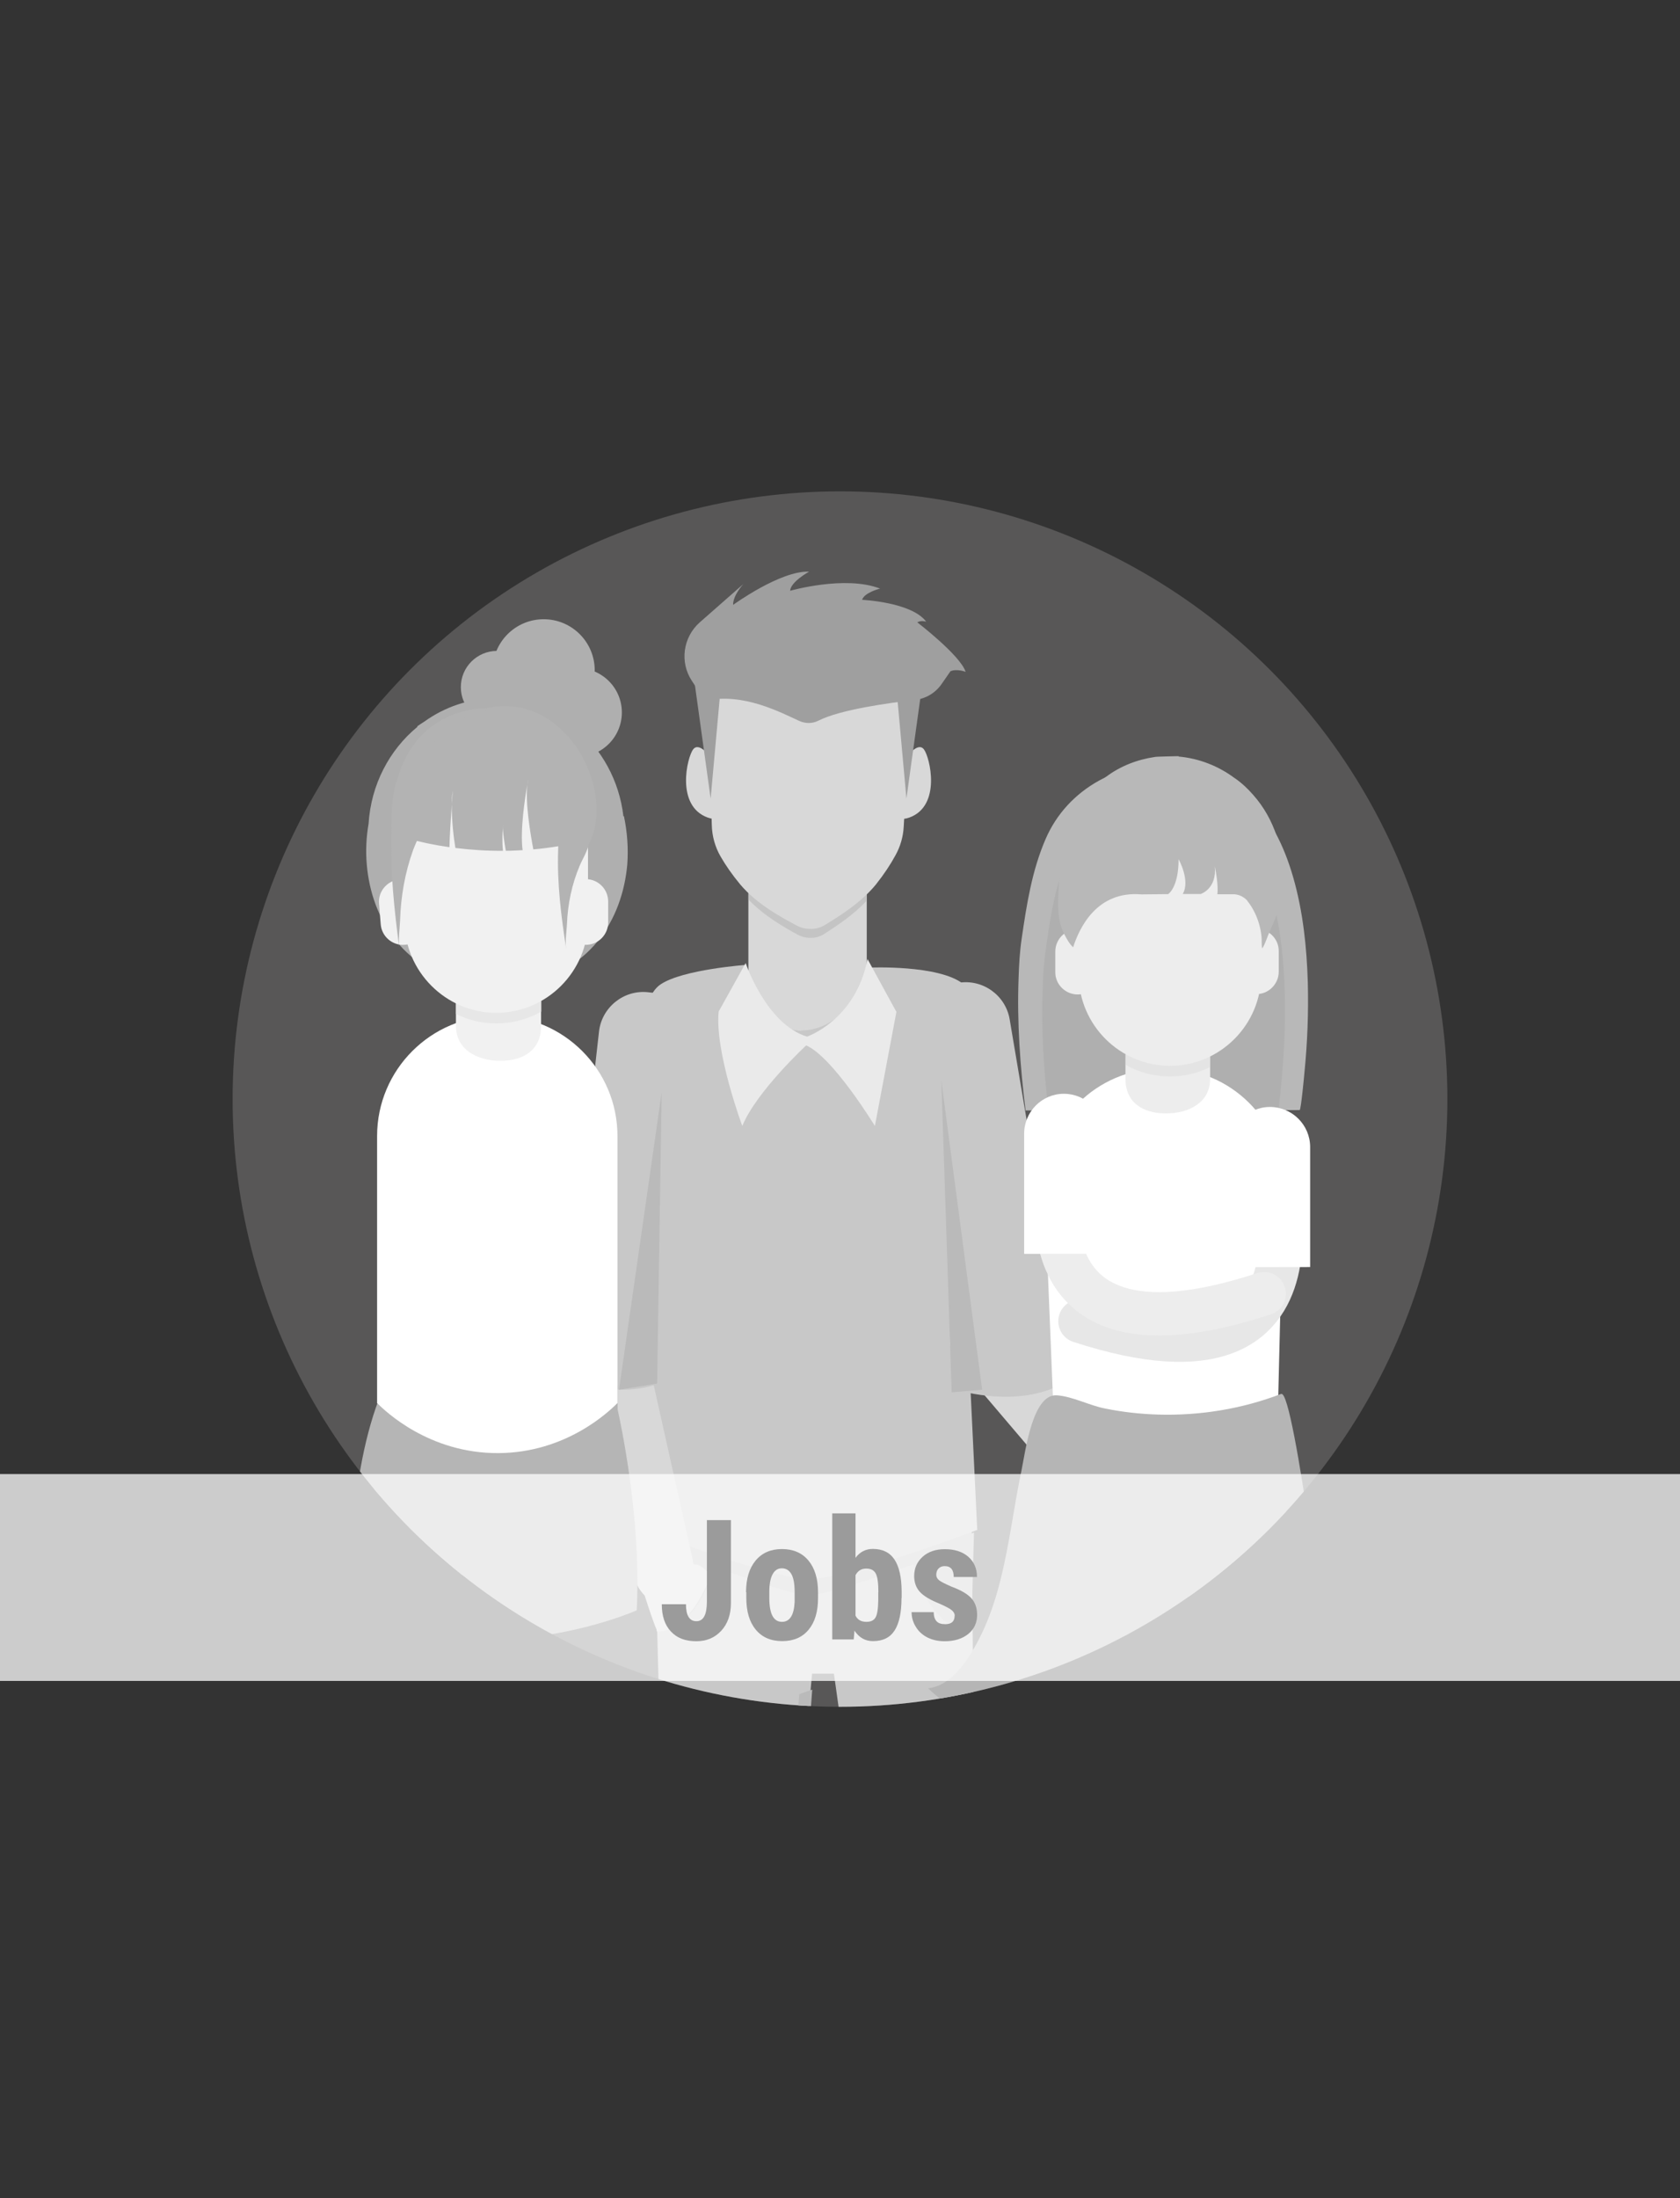 <?xml version="1.0" encoding="UTF-8"?>
<!--
  - $Id$
  -
  - This document contains trade secret data which is the property of
  - markt.de GmbH & Co KG. Information contained herein may not be used,
  - copied or disclosed in whole or part except as permitted by written
  - agreement from markt.de GmbH & Co KG.
  -
  - Copyright (C) 2025 markt.de GmbH & Co KG / Munich / Germany
  -->

<svg id="Ebene_2" xmlns="http://www.w3.org/2000/svg" version="1.1" xmlns:xlink="http://www.w3.org/1999/xlink" viewBox="0 0 130 170">
  <rect x="0" y="0" width="130" height="170" fill="#333333" stroke="none"/>
  <!-- Generator: Adobe Illustrator 29.3.1, SVG Export Plug-In . SVG Version: 2.1.0 Build 151)  -->
  <defs>
    <style>
      .st0 {
        fill: #b8b8b8;
      }

      .st1 {
        fill: #9f9f9f;
      }

      .st2 {
        fill: #aeacaa;
        opacity: .3;
      }

      .st3 {
        stroke: #ededed;
      }

      .st3, .st4, .st5 {
        fill: none;
      }

      .st3, .st5 {
        stroke-linecap: round;
        stroke-linejoin: round;
        stroke-width: 3.36px;
      }

      .st6 {
        fill: #bababa;
      }

      .st7, .st8 {
        fill-rule: evenodd;
      }

      .st7, .st9 {
        fill: #fff;
      }

      .st10 {
        fill: #9b9b9b;
      }

      .st8, .st11 {
        fill: #b5b5b5;
      }

      .st12 {
        fill: #bebebe;
        opacity: .76;
      }

      .st12, .st13 {
        isolation: isolate;
      }

      .st14 {
        fill: #d8d8d8;
      }

      .st15 {
        fill: #c8c8c8;
      }

      .st16 {
        fill: #f1f1f1;
      }

      .st9 {
        opacity: .75;
      }

      .st13 {
        opacity: .61;
      }

      .st13, .st17 {
        fill: #dfdfdf;
      }

      .st18 {
        fill: #b3b3b3;
      }

      .st19 {
        fill: #e7e7e7;
      }

      .st20 {
        fill: #ededed;
      }

      .st21 {
        fill: #eaeaea;
      }

      .st5 {
        stroke: #e7e7e7;
      }

      .st22 {
        clip-path: url(#clippath);
      }

      .st23 {
        fill: #afafaf;
      }
    </style>
    <clipPath id="clippath">
      <circle class="st4" cx="65" cy="85" r="47"/>
    </clipPath>
  </defs>
  <circle class="st2" cx="65" cy="85" r="47"/>
  <g class="st22">
    <g>
      <g>
        <rect class="st14" x="57.91" y="67.19" width="9.16" height="13.43"/>
        <path class="st12" d="M57.92,69.57c1.22,1.28,2.78,2.15,3.81,2.72.28.15.58.23.89.24h.05c.38.02.77-.08,1.09-.29.92-.6,2.26-1.45,3.3-2.58v-2.49h-9.14v2.39Z"/>
        <path class="st14" d="M55.08,63.81c.02.85.25,1.69.68,2.43.39.68.89,1.4,1.51,2.15,1.3,1.55,3.22,2.57,4.42,3.21.29.15.6.23.93.24h.05c.4.02.79-.08,1.14-.29,1.13-.69,2.84-1.75,3.98-3.16.62-.78,1.12-1.54,1.5-2.24.38-.68.6-1.44.64-2.22.29-4.87.56-9.74.85-14.6h-16.11l.41,14.49Z"/>
        <path class="st14" d="M54.96,58.54s-.85-1.19-1.32-.59-1.38,4.38,1.13,5.28.2-4.7.2-4.7Z"/>
        <path class="st14" d="M70.17,58.54s.85-1.19,1.32-.59,1.38,4.38-1.13,5.28c-2.52.9-.2-4.7-.2-4.7Z"/>
        <path class="st1" d="M54.56,54.21l-1.02-1.55c-.96-1.45-.69-3.38.61-4.53l3.37-2.96s-.81.87-.79,1.61c0,0,3.66-2.66,5.88-2.57,0,0-1.43.78-1.47,1.48,0,0,4.26-1.22,6.96-.17,0,0-1.22.3-1.39.87,0,0,3.83.17,4.96,1.69,0,0-.39-.13-.69.05,0,0,3.35,2.57,3.74,3.83,0,0-.66-.26-1.17-.05l-.68.98c-.47.69-1.23,1.15-2.07,1.24-2.01.23-5.81.75-7.48,1.61-.46.23-.99.23-1.46.02-1.4-.63-4.33-2.22-7.28-1.57Z"/>
        <polygon class="st1" points="53.54 51.3 54.99 61.76 55.94 51.27 53.54 51.3"/>
        <polygon class="st1" points="71.59 51.3 70.14 61.76 69.19 51.27 71.59 51.3"/>
        <path class="st15" d="M75.18,117.3l.63,66.55h-6.76s-1.68-19.52-1.48-32.76l-3.04-21.65h-1.69s-2.13,22.53-1.93,24.59-1.8,29.94-1.8,29.94h-6.73l-1.76-66.69h24.56Z"/>
        <path class="st6" d="M75.16,126.18s-3.38.13-4.66-5.88l4.87-1.78-.21,7.66Z"/>
        <path class="st6" d="M50.81,126.18s3.38.13,4.66-5.88l-4.87-1.78.21,7.66Z"/>
        <path class="st6" d="M50.62,119.35s10.01,4.03,11.96,4.03,12.6-4.03,12.6-4.03v-3.11l-24.58-.29.02,3.39Z"/>
        <path class="st15" d="M57.75,74.62h0s-4.89.35-6.62,1.5-2.16,5.62-.15,22.63l-.94,19.6s9.33,3.68,12.8,3.83l-.53-42.45c-4.2.05-4.56-5.1-4.56-5.1Z"/>
        <path class="st14" d="M50.91,126.18c2.12-.08,3.43-2.7,4.1-4.32-.39-.46-.75-.77-.99-.83-.82-.2-4.14-.39-4.48,1.28,0,0,1.2,3.87,1.37,3.87Z"/>
        <path class="st14" d="M52.24,124.05h0c-1.35.36-2.75-.55-3.13-2l-4.74-16.97c-.38-1.45.69-3,2.03-3.35h0c1.35-.36,3.03.47,3.41,1.92l3.73,16.69c.39,1.45.06,3.36-1.29,3.72Z"/>
        <polygon class="st6" points="59.44 180.45 60.03 153.16 61.85 131.02 62.85 130.67 61.14 154.13 59.44 180.45"/>
        <path class="st15" d="M74.54,76.1c-1.88-1.5-7.23-1.27-7.23-1.27-.31,1.23-2.03,4.83-5.32,4.87l.53,42.45c3.46-.15,13.1-3.83,13.1-3.83l-.94-19.6c2.03-17,1.5-21.32-.14-22.63Z"/>
        <path class="st15" d="M78.73,103.14l-.71.12c-1.88.32-3.67-.96-3.98-2.83l-3.43-20.32c-.32-1.88.96-3.67,2.83-3.98l.71-.12c1.88-.32,3.67.96,3.98,2.83l3.43,20.32c.32,1.86-.96,3.66-2.83,3.98Z"/>
        <path class="st15" d="M47.81,104.17l-.71-.08c-1.89-.21-3.27-1.93-3.05-3.82l2.3-20.48c.21-1.89,1.93-3.27,3.82-3.05l.71.08c1.89.21,3.27,1.93,3.05,3.82l-2.3,20.48c-.21,1.89-1.93,3.26-3.82,3.05Z"/>
        <path class="st14" d="M89.17,119.35h0c-1.07.89-2.73.66-3.68-.51l-11.42-13.42c-.96-1.16-.63-3.02.44-3.89h0c1.07-.89,2.95-.84,3.9.32l10.38,13.58c.96,1.16,1.45,3.04.38,3.91Z"/>
        <path class="st14" d="M88.44,113.79s2.53,2.38,3.76,3.87c1.23,1.47,1.32,3.75.35,4.72-.78.78-4.44,1.98-5.56.26s-2.44-5.1-2.14-5.88,2.03-3.64,3.59-2.97Z"/>
        <path class="st15" d="M44.06,100.37l-.97,5.6s3.57,2.55,7.95,1.02l.35-6.17-7.33-.46Z"/>
        <path class="st15" d="M81.49,98.73l1.37,7.83s-2.45,2.29-8.01,1.14l-.59-7.72,7.23-1.24Z"/>
        <polygon class="st6" points="51.2 84.49 47.9 107.48 50.85 107 51.2 84.49"/>
        <polygon class="st6" points="73.64 107.68 72.84 83.56 76 107.48 73.64 107.68"/>
      </g>
      <g>
        <path class="st18" d="M99.51,116.03c.24,4.05-3.53,7.46-8.29,7.48h-2.28c-4.47.02-8.1-3.07-8.1-6.88v-5.55s18.37-.02,18.37-.02l.3,4.97Z"/>
        <path class="st0" d="M90.7,59.11c-1.28-.08-2.57.08-3.8.47-.62.2-1.23.45-1.8.76-1.91,1.04-3.36,2.62-4.19,4.55-1.06,2.44-1.47,5.09-1.85,7.69-.15,1.01-.21,2.04-.24,3.06-.13,3.42.12,6.85.54,10.24l21.21-.03c.1,0,.36-2.75.37-2.91.23-2.3.32-4.63.26-6.94-.08-2.74-.37-5.5-1.13-8.15-.7-2.42-1.83-4.84-3.82-6.55-1.54-1.33-3.52-2.06-5.56-2.19Z"/>
        <path class="st23" d="M90.63,61.48c-1.07-.07-2.15.07-3.18.43-.52.18-1.02.41-1.51.7-1.6.94-2.81,2.39-3.51,4.14-.89,2.23-1.23,4.64-1.55,7.01-.13.92-.17,1.86-.2,2.78-.12,3.12.09,6.25.45,9.33l17.76-.02c.09,0,.3-2.51.31-2.66.18-2.11.28-4.21.22-6.33-.07-2.5-.31-5.02-.96-7.43-.59-2.2-1.53-4.41-3.2-5.97-1.28-1.21-2.93-1.86-4.64-1.98Z"/>
        <path class="st7" d="M98.81,111.78l-17.18.02-.82-20.1c-.01-4.98,4.03-9.03,9.01-9.05h.44c4.98-.01,9.03,4.03,9.05,9.01l-.49,20.12Z"/>
        <path class="st20" d="M90.22,86.11h0c-1.81,0-3.13-.86-3.13-2.67v-1.93h6.55s0,1.92,0,1.92c.01,1.81-1.61,2.68-3.42,2.68Z"/>
        <path class="st13" d="M87.09,82.35c1.02.58,2.2.9,3.45.9h0c1.12,0,2.16-.26,3.11-.73v-1.02h-6.55s-.01.85-.01.85Z"/>
        <path class="st20" d="M90.55,82.43h0c-3.89,0-7.07-3.16-7.08-7.05v-8.12c-.01-3.89,3.15-7.07,7.04-7.08h0c3.89,0,7.07,3.16,7.08,7.05v8.12c.01,3.89-3.16,7.07-7.04,7.08Z"/>
        <path class="st20" d="M83.39,76.91h0c-.94,0-1.73-.77-1.73-1.71v-1.61c0-.94.77-1.73,1.71-1.73h0c.94,0,1.73.77,1.73,1.71v1.61c.01.94-.76,1.73-1.71,1.73Z"/>
        <path class="st20" d="M97.24,76.88h0c-.94,0-1.73-.77-1.73-1.71v-1.61c0-.94.77-1.73,1.71-1.73h0c.94,0,1.73.77,1.73,1.71v1.61c0,.94-.77,1.73-1.71,1.73Z"/>
        <path class="st5" d="M98.17,89.35s6.54,19.73-14.6,12.83"/>
        <path class="st7" d="M101.38,97.98v-9.29c-.01-1.7-1.4-3.08-3.11-3.08h0c-1.7,0-3.08,1.39-3.08,3.1v9.29s6.19-.01,6.19-.01Z"/>
        <path class="st3" d="M82.43,88.44s-5.73,18.57,15.39,11.61"/>
        <path class="st7" d="M79.25,96.98v-9.29c-.01-1.7,1.37-3.1,3.07-3.1h0c1.7,0,3.1,1.38,3.1,3.08v9.29s-6.17.01-6.17.01Z"/>
        <path class="st17" d="M83.48,66.71s6.57-4.8,13.78-.82l-1.21-4.1-7.31.49-4.34,2.8-.92,1.62Z"/>
        <path class="st0" d="M96.51,69.66c.41.51.7,1.09.9,1.73.09.31.16.63.2.97s0,.66.05.99c.15-.18.23-.43.32-.64.33-.89.78-1.73,1.05-2.64.25-.92.32-1.9.25-2.85-.02-.41-.08-.82-.15-1.22-.08-.44-.2-.87-.33-1.31-.39-1.2-1.01-2.3-1.84-3.23-.41-.47-.89-.92-1.4-1.27-.01,0-.01-.01-.02-.01-1.24-.93-2.75-1.53-4.34-1.67v-.03s-1.73.03-1.82.06c-1.38.2-2.7.71-3.81,1.55-1.67,1.28-2.66,3.18-3.16,5.16-.29,1.13-.44,2.28-.49,3.44-.05.79-.09,1.61.05,2.41.07.39.2.78.38,1.14.18.35.4.76.69,1.02.49-1.53,1.85-4.38,5.27-4.09l2.08-.02s.81-.49.81-2.7c0,0,.93,1.65.32,2.69h1.39s1.27-.4,1.09-2.14c0,0,.3,1.35.2,2.16h1.3c.39.02.77.21,1.04.52Z"/>
        <path class="st11" d="M99.15,107.81c.98-.38,3.81,21.9,3.75,24.03-2.5-2.93-6.97-1.94-10.73-1.05-4.27,1.01-8.27,2-12.71,2.28-2.74.17-5.66-.52-7.64-2.5,1.27-.14,2.28-1.16,3.02-2.26,2.89-4.25,3.16-9.64,4.2-14.57.31-1.51.86-5.96,2.74-5.83,1.2.08,2.53.79,3.73,1.02,1.37.28,2.75.43,4.14.47,3.22.09,6.47-.44,9.49-1.6Z"/>
      </g>
      <g>
        <path class="st18" d="M28.57,121.78l11.07.05c4.5,0,8.15-3.65,8.15-8.15v-6.54h-18.49l-.73,14.64Z"/>
        <path class="st8" d="M47.62,108.24s2.07,8.42,1.65,16.3c0,0-12.39,5.48-22.16-.66,0,0-.28-9.13,2.2-15.64,0,0,18.32,0,18.32,0Z"/>
        <ellipse class="st23" cx="38.85" cy="62.55" rx="8.61" ry="8.65"/>
        <g>
          <circle class="st23" cx="44.69" cy="55.1" r="3.43"/>
          <circle class="st23" cx="40.18" cy="53.38" r="2.29"/>
          <circle class="st23" cx="38.46" cy="53.14" r="2.8"/>
          <circle class="st23" cx="42.07" cy="51.84" r="3.95"/>
        </g>
        <path class="st23" d="M48.24,63.13c-.32-2.76-1.68-5.18-3.65-6.84-.01-.03-.01-.08-.02-.12-.3-.22-.62-.41-.94-.6-1.52-.99-3.3-1.57-5.22-1.57-2.07,0-3.99.67-5.58,1.81-.18.12-.36.23-.53.35,0,.02-.01.05-.01.06-2.15,1.77-3.58,4.45-3.77,7.49-.18,1.04-.23,2.09-.14,3.14.18,2.13.91,4.24,2.28,5.93,1.37,1.69,3.41,2.91,5.62,3.14.77.08,1.5.06,2.18-.05.68.1,1.4.12,2.18.05,2.21-.23,4.25-1.45,5.62-3.14,1.37-1.69,2.09-3.8,2.28-5.93.09-1.23,0-2.5-.26-3.73Z"/>
        <path class="st7" d="M29.18,108.51c.61.61,4.02,3.9,9.39,3.87,5.26-.03,8.57-3.23,9.21-3.87v-20.65c0-5.13-4.17-9.3-9.3-9.3h0c-5.13,0-9.3,4.17-9.3,9.3,0,0,0,20.65,0,20.65Z"/>
        <path class="st16" d="M38.73,82.04h0c1.82,0,3.14-.87,3.14-2.69v-1.94h-6.59v1.94c.01,1.82,1.63,2.69,3.45,2.69Z"/>
        <path class="st19" d="M41.87,78.24c-1.02.58-2.21.91-3.46.91h0c-1.12,0-2.18-.26-3.12-.73v-1.02h6.59v.84h-.01Z"/>
        <path class="st16" d="M38.4,78.33h0c3.91,0,7.1-3.2,7.1-7.1v-8.17c0-3.91-3.2-7.1-7.1-7.1h0c-3.91,0-7.1,3.2-7.1,7.1v8.17c0,3.9,3.2,7.1,7.1,7.1Z"/>
        <path class="st16" d="M45.33,73.07h0c.96,0,1.73-.78,1.73-1.73v-1.62c0-.96-.78-1.73-1.73-1.73h0c-.96,0-1.73.78-1.73,1.73v1.62c-.01.96.77,1.73,1.73,1.73Z"/>
        <path class="st16" d="M31.31,73.07h0c.94-.07,1.67-.91,1.59-1.85l-.13-1.61c-.07-.94-.91-1.67-1.85-1.59h0c-.94.07-1.67.91-1.59,1.85l.13,1.61c.07.94.9,1.66,1.85,1.59Z"/>
        <path class="st18" d="M43.81,73.35c-.09-.56.03-1.28.06-1.85.06-1.59.38-3.12,1-4.58.31-.73,1.01-1.7.61-2.52-.37-.76-1.3-2.98-1.68-2.39-.63,1-.56,2.62-.61,3.75-.09,2.54.23,5.08.62,7.6Z"/>
        <path class="st18" d="M37.04,54.94c5.63-1.82,9.69,4.22,9.06,8.64-.22,1.54-1.16,2.87-2.08,4.12.23-1.6-.25-3.23-1.02-4.65s-1.82-2.67-2.81-3.95c-.99-1.28-1.92-2.64-2.43-4.17"/>
        <path class="st18" d="M37.63,54.78s-8.04-.39-7.31,10.66l5.35-7.22,1.96-3.44Z"/>
        <path class="st18" d="M34.96,62.19c.05-.6.07-1.02.07-1.02-.05.31-.07.66-.07,1.02-.07,1.02-.17,2.54-.18,3.33-1.15-.16-2.28-.4-3.39-.71-.01-2.21.61-4.82,1.75-6.72,1.21-2.01,3.52-3.3,5.87-3.29,2.35.01,4.65,1.33,5.83,3.36s1.59,4.8.46,6.86c-1.32.32-2.67.55-4.03.67-.22-1.15-.64-3.63-.46-5.02.05-.23.07-.37.07-.37-.03.12-.05.23-.07.37-.17.94-.58,3.49-.37,5.08-.44.02-.86.05-1.3.05-.1-.61-.24-1.46-.23-1.84.01-.08.01-.13.01-.13-.01.03-.01.08-.01.13-.02.31-.07,1.14.01,1.84-1.23.01-2.46-.07-3.68-.22-.12-.7-.3-2.13-.28-3.37Z"/>
        <path class="st18" d="M30.9,73.35c-.09-.67.03-1.51.06-2.19.06-1.86.38-3.67,1-5.4.31-.85,1.01-2,.61-2.97-.37-.89-1.3-3.51-1.68-2.82-.63,1.17-.56,3.08-.61,4.42-.09,3,.23,5.98.62,8.95Z"/>
      </g>
      <path class="st21" d="M69.37,78.23l-1.67,8.85s-3.27-5.36-5.32-6.23c0,0-3.87,3.59-4.94,6.23,0,0-2.14-5.74-1.83-8.85l2.09-3.75s1.58,4.72,4.75,5.69c0,0,3.77-1.28,4.68-6l2.22,4.06Z"/>
    </g>
  </g>
  <rect class="st9" y="114" width="130" height="16"/>
  <g>
    <path class="st10" d="M54.69,117.56h1.87v6.4c0,.9-.25,1.62-.75,2.16-.5.54-1.14.81-1.93.81-.85,0-1.5-.25-1.97-.76-.47-.5-.7-1.2-.7-2.1h1.87c0,.87.27,1.31.81,1.31s.81-.5.81-1.51v-6.31Z"/>
    <path class="st10" d="M57.73,123.14c0-1.04.25-1.86.74-2.45.49-.59,1.17-.89,2.04-.89s1.56.3,2.05.89c.49.59.74,1.41.74,2.46v.44c0,1.05-.24,1.86-.73,2.45-.49.59-1.17.88-2.04.88s-1.56-.29-2.05-.89c-.49-.59-.73-1.41-.73-2.46v-.44ZM59.53,123.59c0,1.23.33,1.84.98,1.84.6,0,.93-.51.98-1.54v-.76c0-.63-.08-1.09-.25-1.39-.17-.3-.42-.45-.74-.45s-.54.15-.71.45c-.17.3-.26.77-.26,1.39v.45Z"/>
    <path class="st10" d="M69.76,123.59c0,1.11-.18,1.95-.53,2.5-.36.56-.91.83-1.68.83-.6,0-1.07-.27-1.43-.81l-.06.68h-1.66v-9.75h1.8v3.44c.34-.46.79-.69,1.34-.69.76,0,1.32.28,1.68.83s.54,1.36.55,2.43v.53ZM67.97,123.14c0-.72-.07-1.21-.21-1.46s-.38-.37-.73-.37c-.38,0-.65.17-.83.51v3.13c.16.32.44.48.84.48.34,0,.58-.11.71-.34.13-.22.2-.66.21-1.31v-.65Z"/>
    <path class="st10" d="M73.88,124.96c0-.15-.07-.29-.22-.42-.15-.13-.47-.3-.97-.52-.74-.3-1.25-.61-1.53-.93-.28-.32-.42-.72-.42-1.2,0-.6.22-1.1.65-1.49.43-.39,1.01-.59,1.72-.59.75,0,1.36.19,1.81.58.45.39.68.91.68,1.57h-1.8c0-.56-.23-.84-.7-.84-.19,0-.35.06-.47.18-.12.12-.18.28-.18.5,0,.15.07.29.2.4.14.12.46.28.96.5.73.27,1.25.57,1.55.9.3.33.45.76.45,1.29,0,.61-.23,1.11-.69,1.48-.46.37-1.07.56-1.82.56-.5,0-.95-.1-1.33-.29s-.69-.47-.9-.82c-.22-.35-.33-.73-.33-1.14h1.71c0,.31.08.55.22.7.14.16.36.23.68.23.48,0,.72-.22.72-.65Z"/>
  </g>
</svg>